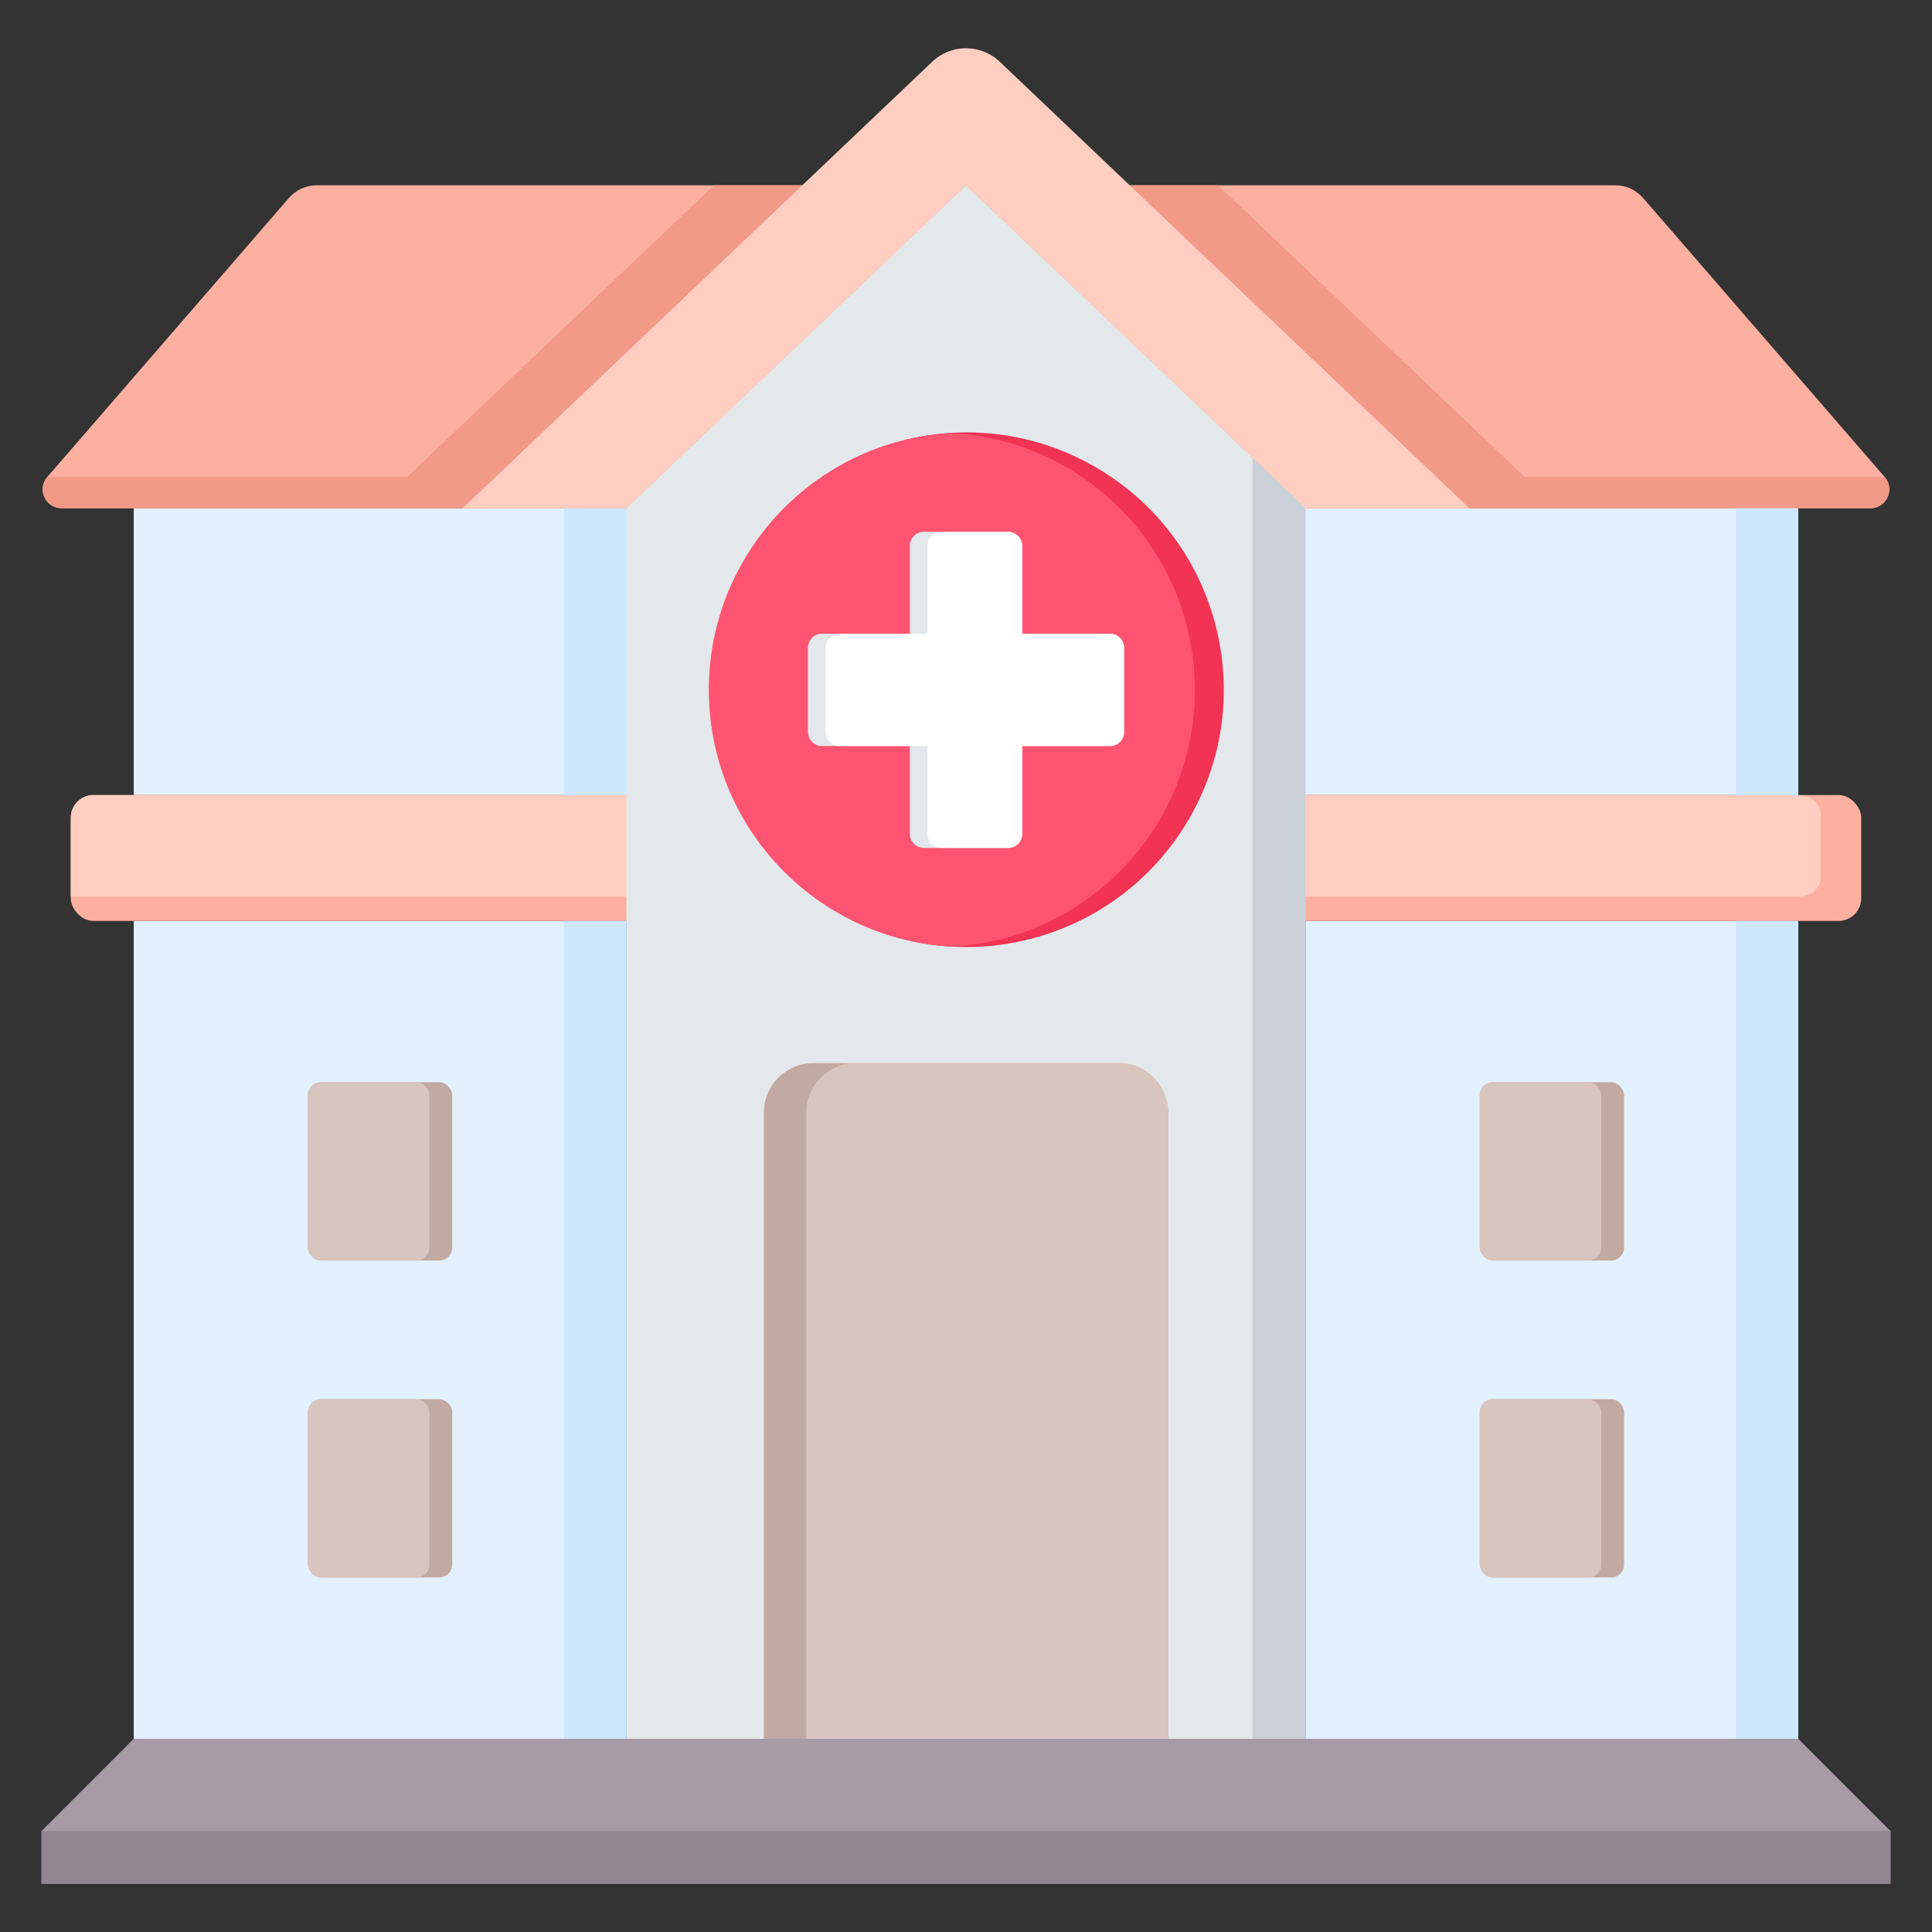 <svg id="Layer_1" viewBox="0 0 512 512" xmlns="http://www.w3.org/2000/svg" data-name="Layer 1"><rect x="0" y="0" width="512" height="512" fill="#333333" stroke="none"/><path d="m35.441 134.678h441.118v76.016h-441.118z" fill="#e3f1ff"/><path d="m346.001 244.055h130.558v216.746h-130.558z" fill="#e3f1ff"/><path d="m35.442 244.055h130.557v216.746h-130.557z" fill="#e3f1ff"/><path d="m427.961 49.104h-343.921c-3.006 0-5.592 1.182-7.56 3.454l-63.942 73.848c-2.809 3.244-.511 8.272 3.78 8.272h479.365c4.291 0 6.589-5.028 3.78-8.272l-63.942-73.849c-1.967-2.272-4.554-3.454-7.56-3.454z" fill="#fdb0a0" fill-rule="evenodd"/><rect fill="#fdb0a0" height="33.361" rx="6" width="474.48" x="18.76" y="210.694"/><path d="m24.76 210.694h451.68c3.305 0 6 2.175 6 4.841v17.235c0 2.666-2.695 4.841-6 4.841h-457.68v-20.917c0-3.305 2.695-6 6-6z" fill="#ffcec0" fill-rule="evenodd"/><path d="m35.441 460.802-24.441 24.441v13.968h490v-13.968l-24.441-24.441z" fill="#a79ba7" fill-rule="evenodd"/><path d="m11 485.243h490v13.967h-490z" fill="#918591"/><g fill-rule="evenodd"><path d="m256 71.358-66.595 63.32h-173.087c-4.291 0-6.588-5.028-3.779-8.272h95.37l81.301-77.303h133.579l81.301 77.303h95.372c2.809 3.244.512 8.272-3.78 8.272h-173.088l-66.595-63.32z" fill="#f29988"/><path d="m389.384 134.679-124.427-118.308c-5.023-4.775-12.893-4.775-17.916 0l-124.426 118.308h43.383l90.001-85.575 90.001 85.575h43.383z" fill="#ffcec0"/><path d="m165.999 134.679 90.001-85.575 90.001 85.575v326.122h-180.002z" fill="#e4e8eb"/><path d="m331.896 121.267 14.105 13.411v326.123h-14.105z" fill="#cad0d7"/></g><rect fill="#c2a9a1" height="47.249" rx="3.456" width="38.249" x="392.155" y="286.804"/><rect fill="#c2a9a1" height="47.25" rx="3.456" width="38.249" x="392.155" y="370.804"/><rect fill="#c2a9a1" height="47.249" rx="3.456" width="38.249" x="81.596" y="286.804"/><rect fill="#c2a9a1" height="47.25" rx="3.456" width="38.249" x="81.596" y="370.804"/><rect fill="#d9c5bf" height="47.249" rx="3.456" width="32.201" x="392.155" y="286.804"/><rect fill="#d9c5bf" height="47.25" rx="3.456" width="32.201" x="392.155" y="370.804"/><rect fill="#d9c5bf" height="47.249" rx="3.456" width="32.2" x="81.596" y="286.804"/><rect fill="#d9c5bf" height="47.25" rx="3.456" width="32.2" x="81.596" y="370.804"/><path d="m215.553 281.722h80.894c7.218 0 13.124 5.905 13.124 13.124v165.956h-107.141v-165.956c0-7.218 5.906-13.124 13.124-13.124z" fill="#c2a9a1" fill-rule="evenodd"/><path d="m226.785 281.722h69.661c7.218 0 13.124 5.905 13.124 13.124v165.956h-95.908v-165.956c0-7.218 5.905-13.124 13.123-13.124z" fill="#d9c5bf" fill-rule="evenodd"/><path d="m460.012 134.678h16.547v76.016h-16.547z" fill="#cee7ff"/><path d="m460.012 244.055h16.547v216.746h-16.547z" fill="#cee7ff"/><path d="m149.452 244.055h16.547v216.746h-16.547z" fill="#cee7ff"/><path d="m149.452 134.678h16.547v76.016h-16.547z" fill="#cee7ff"/><circle cx="256" cy="182.822" fill="#f23353" r="68.151" transform="matrix(.526 -.851 .851 .526 -34.105 304.474)"/><path d="m252.25 250.87c-35.894-1.947-64.401-31.667-64.401-68.047s28.507-66.1 64.401-68.047c35.895 1.947 64.401 31.667 64.401 68.047s-28.507 66.1-64.401 68.047z" fill="#ff5471" fill-rule="evenodd"/><path d="m244.834 140.936h22.333c2.046 0 3.716 1.67 3.716 3.716v23.288s23.288 0 23.288 0c2.047 0 3.716 1.669 3.716 3.716v22.333c0 2.046-1.67 3.716-3.716 3.716h-23.289s0 23.289 0 23.289c0 2.047-1.669 3.716-3.716 3.716h-22.333c-2.046 0-3.716-1.669-3.716-3.716v-23.289h-23.289c-2.047 0-3.716-1.669-3.716-3.715v-22.333c0-2.046 1.669-3.716 3.716-3.716h23.289v-23.288c0-2.047 1.669-3.716 3.716-3.716z" fill="#e4e8eb" fill-rule="evenodd"/><path d="m249.521 140.936h17.645c2.046 0 3.716 1.67 3.716 3.716v23.288s4.687 0 4.687 0h18.601c2.047 0 3.716 1.669 3.716 3.716v22.333c0 2.045-1.667 3.713-3.711 3.716h-18.606s-4.688 0-4.688 0v23.289c0 2.047-1.669 3.716-3.715 3.716h-17.645c-2.046 0-3.716-1.669-3.716-3.716v-23.289h-23.293c-2.044-.002-3.711-1.671-3.711-3.715v-22.333c0-2.046 1.669-3.716 3.716-3.716h23.289v-23.288c0-2.047 1.669-3.716 3.716-3.716z" fill="#fff" fill-rule="evenodd"/></svg>